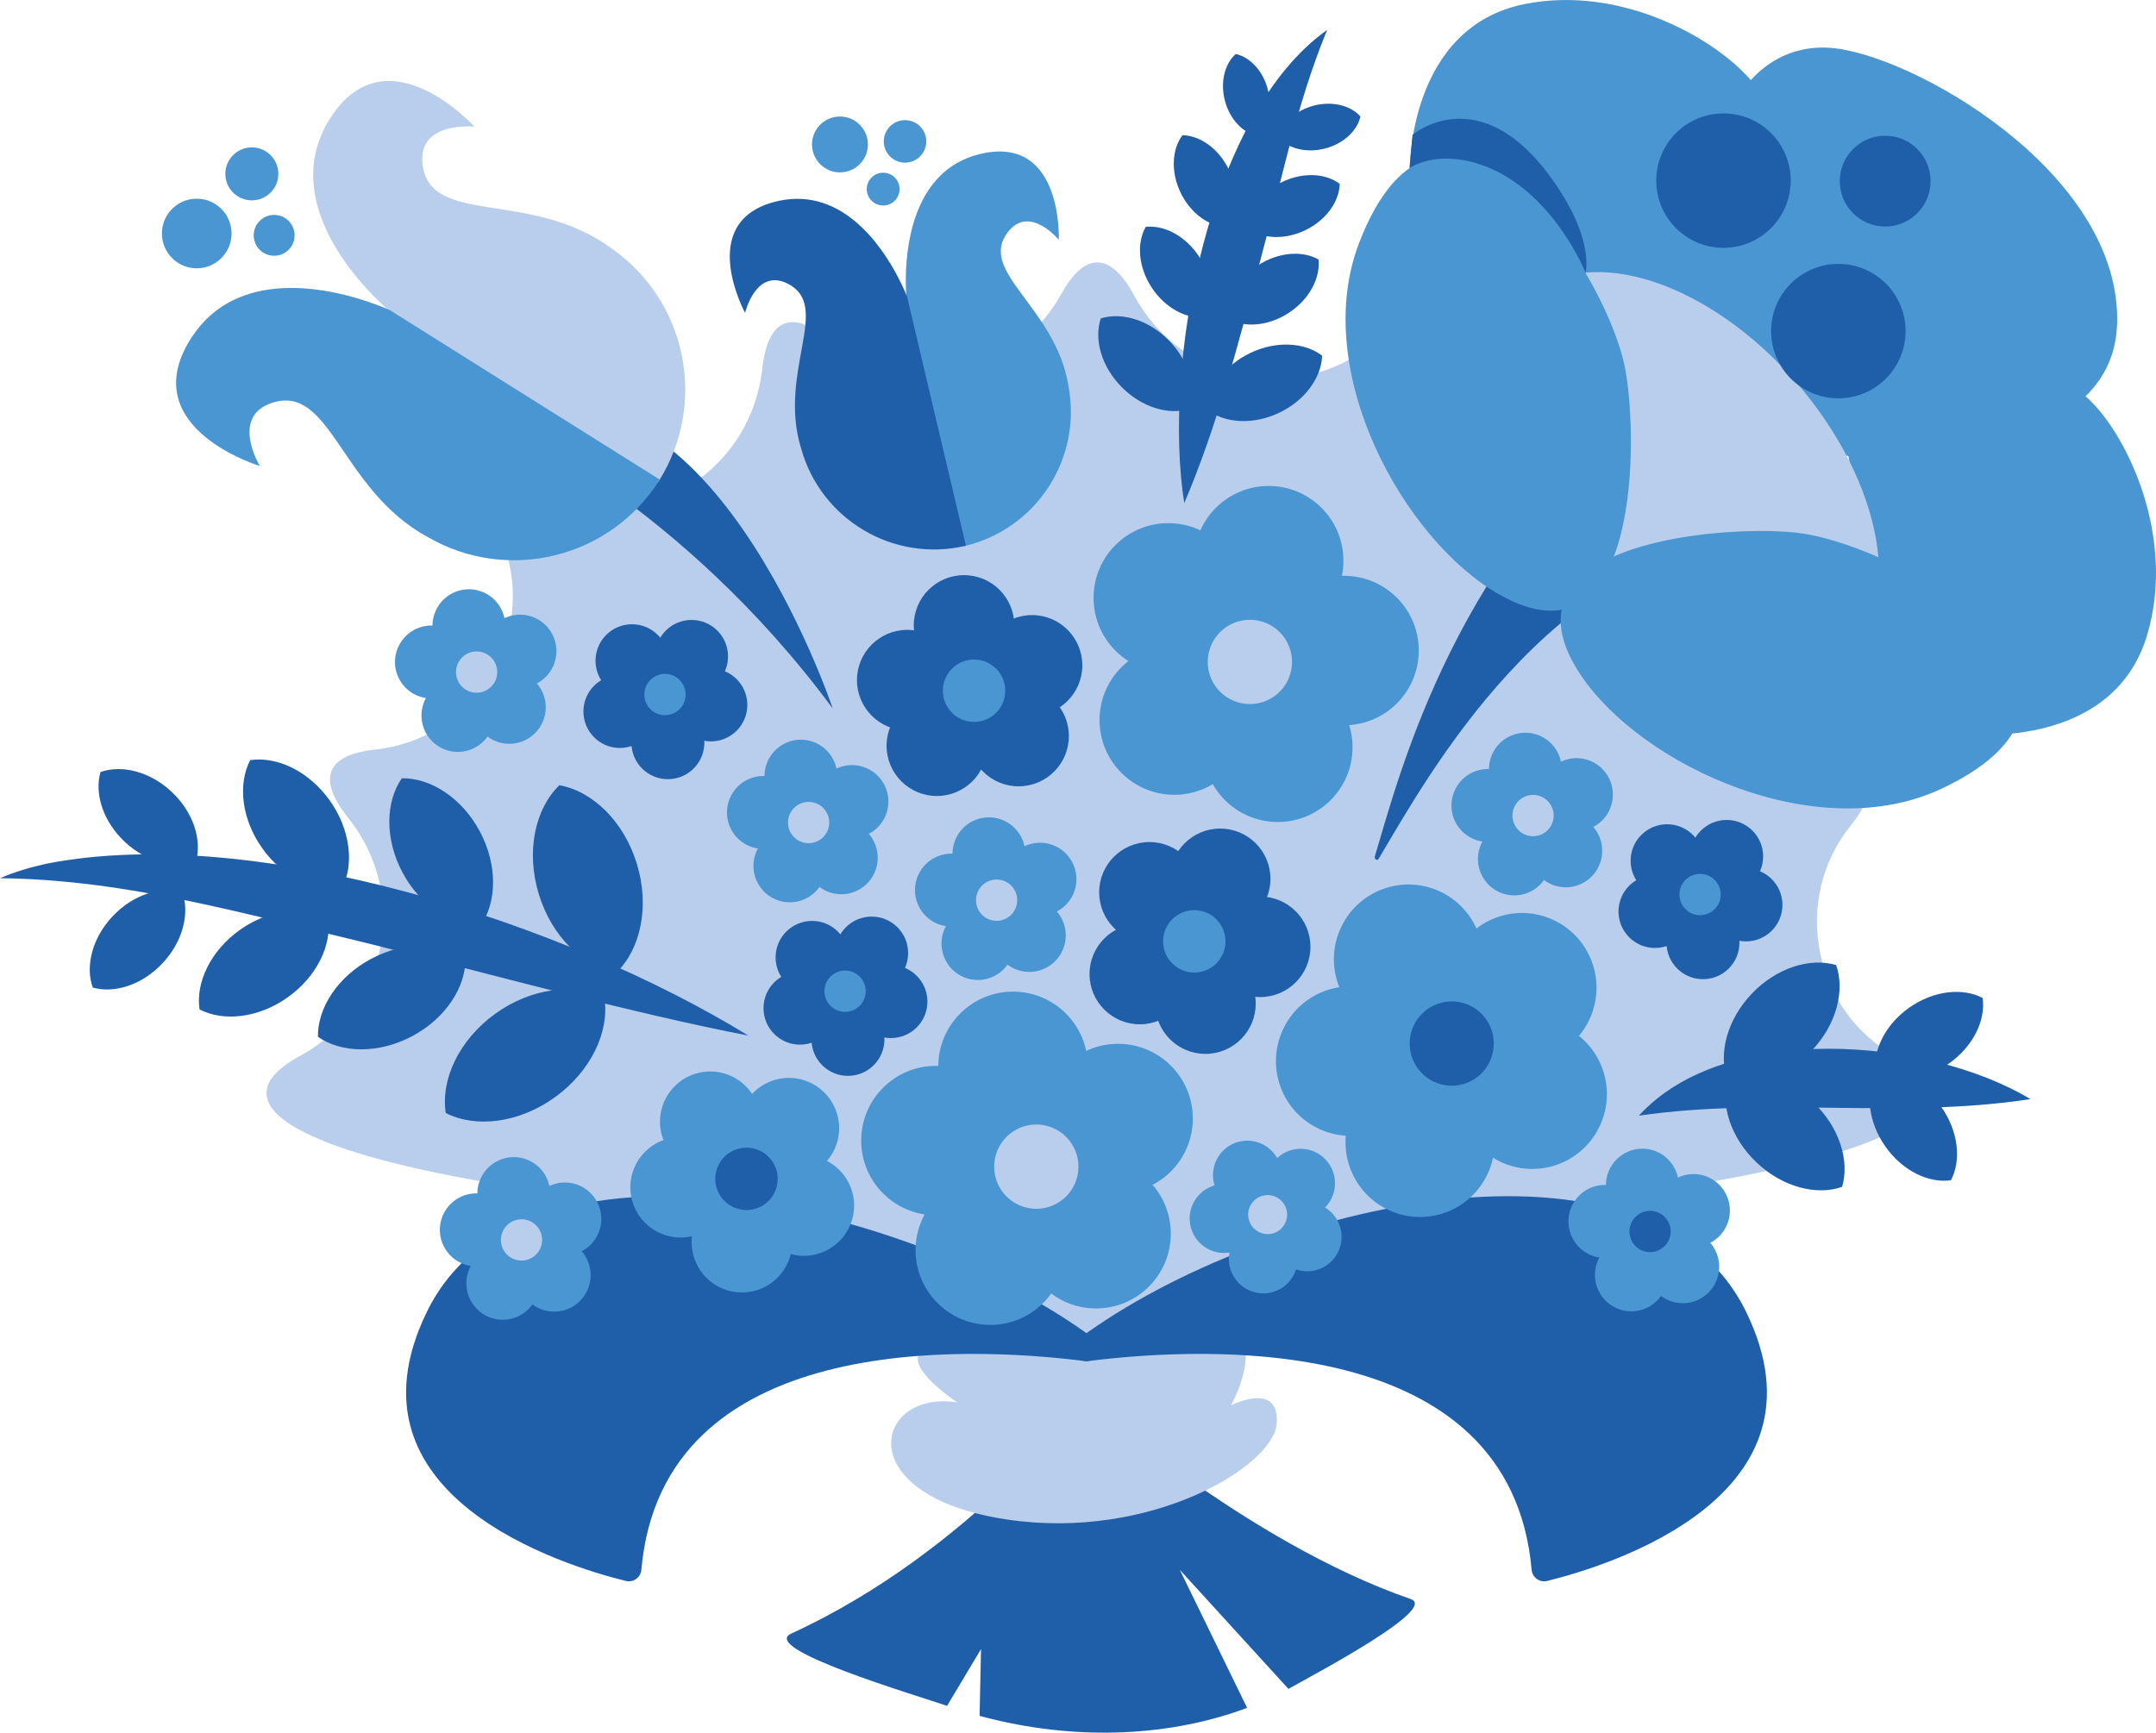 <?xml version="1.0" encoding="UTF-8"?><svg id="Lager_1" xmlns="http://www.w3.org/2000/svg" viewBox="0 0 1000 803.84"><defs><style>.cls-1{fill:#b9ceec;}.cls-2{fill:#1f5ea9;}.cls-3{fill:#4a96d2;}</style></defs><path class="cls-1" d="M741.72,556.55c3.36-.94,6.81-1.62,10.27-2.07,86.79-11.2,142.3-28.26,142.3-47.39,0-5.86-5.2-11.52-14.92-16.88-38.44-21.22-48.58-73.03-20.98-107.17,6.97-8.63,9.66-15.84,7.45-21.26-2.25-5.52-9.41-8.82-20.77-10.07-45.99-5.07-75.6-49.68-62.42-94.03,3.26-10.96,2.99-18.84-1.22-23.05-4.14-4.14-11.83-4.47-22.49-1.39-42.18,12.18-85.99-17.28-90.62-60.95-1.17-11.03-4.37-18.03-9.77-20.3-5.49-2.31-12.89.42-21.81,7.56-36.1,28.93-88.58,18.33-110.62-22.35-5.44-10.05-11.2-15.44-17.16-15.44s-11.52,5.2-16.88,14.92c-21.22,38.44-73.03,48.58-107.17,20.98-8.63-6.97-15.84-9.66-21.26-7.45-5.52,2.25-8.82,9.41-10.07,20.77-5.07,45.99-49.68,75.6-94.03,62.42-10.95-3.26-18.84-2.99-23.05,1.22-4.14,4.14-4.47,11.83-1.39,22.49,12.18,42.18-17.28,85.99-60.95,90.62-11.03,1.17-18.03,4.37-20.3,9.77-2.31,5.49.42,12.89,7.56,21.81,28.93,36.1,18.33,88.58-22.35,110.62-10.05,5.44-15.44,11.2-15.44,17.16,0,18.71,53.09,35.45,136.66,46.65,4.13.55,8.23,1.44,12.2,2.69l200.61,62.94c13.35,4.19,27.64,4.42,41.12.66l227.52-63.48Z"/><path class="cls-2" d="M503.5,648.66s-53.41,71.1-136.48,109.2c-15.24,6.99,57.78,28.57,72.25,33.55l15.74-26.32-.65,30.97c46.5,12.57,90.6,8.89,124.07-3.73l-31.22-64.05,50.39,55.25c14.95-8.33,69.39-37.27,56.74-41.66-76.97-26.67-150.83-93.2-150.83-93.2Z"/><path class="cls-1" d="M445.7,624.37c17.2.79,53.4,6.62,101.51-14.13,11.03-4.76,44.97.64,23.77,41.76,0,0,22.49-11.56,21.2,8.35-1.28,19.92-58.72,54.54-125.13,44.6-73.8-11.04-61.45-60.31-23.13-54.35,0,0-42.21-28.25,1.79-26.23Z"/><path class="cls-2" d="M503.03,631.43c-54.3-6.82-195.79-13.78-205.55,96.83-.32,3.58-3.71,6.06-7.21,5.2-28.34-6.97-133.88-39.18-92.37-124.66,44.6-91.85,223.17-51.5,309.32,12.08,4.87,3.6,1.83,11.31-4.19,10.56Z"/><path class="cls-2" d="M504.85,631.43c54.3-6.82,195.79-13.78,205.55,96.83.32,3.58,3.71,6.06,7.21,5.2,28.34-6.97,133.88-39.18,92.37-124.66-44.6-91.85-223.17-51.5-309.32,12.08-4.87,3.6-1.83,11.31,4.19,10.56Z"/><path class="cls-2" d="M386.25,328.72s-59.12-176.7-154.67-132.6c0,0,84.21,37.21,154.67,132.6Z"/><path class="cls-2" d="M637.72,397.18c11.76-39.14,37.32-141.5,132.9-216.64.35-.28.8-.25,1.13.06,6.34,6.05,66.17,63.65,45.82,66.01-99.73,11.56-154.87,112.76-178.09,151.77-.72,1.21-2.19.2-1.76-1.21Z"/><circle class="cls-3" cx="459.33" cy="579.99" r="34.67"/><circle class="cls-3" cx="434.11" cy="529.15" r="34.67"/><circle class="cls-3" cx="518.58" cy="518.93" r="34.67"/><circle class="cls-3" cx="469.87" cy="494.72" r="34.67"/><circle class="cls-3" cx="508.37" cy="572.36" r="34.67"/><circle class="cls-1" cx="480.66" cy="541.25" r="19.55"/><circle class="cls-2" cx="376.66" cy="444.16" r="16.92"/><circle class="cls-2" cx="404.29" cy="442.16" r="16.92"/><circle class="cls-2" cx="393.3" cy="482.21" r="16.92"/><circle class="cls-2" cx="413.24" cy="464.68" r="16.92"/><circle class="cls-2" cx="371.05" cy="467.73" r="16.92"/><circle class="cls-3" cx="391.96" cy="459.85" r="9.58"/><circle class="cls-2" cx="293.13" cy="306.53" r="16.92"/><circle class="cls-2" cx="320.76" cy="304.53" r="16.92"/><circle class="cls-2" cx="309.77" cy="344.57" r="16.92"/><circle class="cls-2" cx="329.71" cy="327.04" r="16.92"/><circle class="cls-2" cx="287.52" cy="330.09" r="16.92"/><circle class="cls-3" cx="308.43" cy="322.22" r="9.58"/><circle class="cls-2" cx="773.24" cy="399.32" r="16.92"/><circle class="cls-2" cx="800.86" cy="397.32" r="16.92"/><circle class="cls-2" cx="789.87" cy="437.36" r="16.92"/><circle class="cls-2" cx="809.81" cy="419.83" r="16.92"/><circle class="cls-2" cx="767.62" cy="422.88" r="16.92"/><circle class="cls-3" cx="788.53" cy="415.01" r="9.58"/><circle class="cls-3" cx="344.11" cy="576.31" r="23.32"/><circle class="cls-3" cx="315.68" cy="550.83" r="23.32"/><circle class="cls-3" cx="365.9" cy="523.39" r="23.32"/><circle class="cls-3" cx="329.43" cy="520.41" r="23.32"/><circle class="cls-3" cx="372.85" cy="559.31" r="23.32"/><circle class="cls-2" cx="346.24" cy="546.91" r="14.47"/><circle class="cls-2" cx="472.44" cy="341.48" r="23.32"/><circle class="cls-2" cx="434.53" cy="345.97" r="23.32"/><circle class="cls-2" cx="447.14" cy="290.15" r="23.32"/><circle class="cls-2" cx="420.8" cy="315.54" r="23.32"/><circle class="cls-2" cx="478.68" cy="308.68" r="23.32"/><circle class="cls-3" cx="451.79" cy="320.45" r="14.47"/><circle class="cls-3" cx="544.66" cy="334.06" r="34.67"/><circle class="cls-3" cx="541.89" cy="277.38" r="34.67"/><circle class="cls-3" cx="623.39" cy="301.81" r="34.67"/><circle class="cls-3" cx="588.44" cy="260.13" r="34.67"/><circle class="cls-3" cx="592.67" cy="346.69" r="34.67"/><circle class="cls-1" cx="579.72" cy="307.09" r="19.55"/><circle class="cls-2" cx="528.67" cy="451.89" r="23.32"/><circle class="cls-2" cx="533.14" cy="413.98" r="23.32"/><circle class="cls-2" cx="584.49" cy="439.26" r="23.32"/><circle class="cls-2" cx="565.94" cy="407.72" r="23.32"/><circle class="cls-2" cx="559.11" cy="465.61" r="23.32"/><circle class="cls-3" cx="553.94" cy="436.72" r="14.47"/><path class="cls-3" d="M742.53,494.01c7.5,17.61-.66,37.98-18.22,45.51-17.57,7.52-37.89-.65-45.39-18.26-7.5-17.61.66-37.98,18.22-45.51,17.57-7.52,37.89.65,45.39,18.26Z"/><path class="cls-3" d="M690.47,516.31c7.5,17.61-.66,37.98-18.22,45.51-17.57,7.52-37.89-.65-45.39-18.26s.66-37.98,18.22-45.51c17.57-7.52,37.89.65,45.39,18.26Z"/><path class="cls-3" d="M685.08,431.4c7.5,17.61-.66,37.98-18.22,45.51-17.57,7.52-37.89-.65-45.39-18.26-7.5-17.61.66-37.98,18.22-45.51,17.57-7.52,37.89.65,45.39,18.26Z"/><path class="cls-3" d="M639.98,524.17c-17.57,7.52-37.89-.65-45.39-18.26-7.5-17.61.66-37.98,18.22-45.51,17.57-7.52,37.89.65,45.39,18.26s-.66,37.98-18.22,45.51Z"/><path class="cls-3" d="M719.49,490.12c-17.57,7.52-37.89-.65-45.39-18.26-7.5-17.61.66-37.98,18.22-45.51,17.57-7.52,37.89.65,45.39,18.26,7.5,17.61-.66,37.98-18.22,45.51Z"/><path class="cls-2" d="M660.29,469.61c-8,7.23-8.65,19.59-1.44,27.62,7.21,8.02,19.54,8.67,27.55,1.44,8-7.23,8.65-19.59,1.44-27.62-7.21-8.02-19.54-8.67-27.55-1.44Z"/><ellipse class="cls-3" cx="585.96" cy="584.03" rx="15.94" ry="15.98" transform="translate(-80.78 94.24) rotate(-8.6)"/><ellipse class="cls-3" cx="567.77" cy="565.27" rx="15.94" ry="15.98" transform="translate(-78.18 91.3) rotate(-8.6)"/><ellipse class="cls-3" cx="603.3" cy="548.9" rx="15.94" ry="15.98" transform="translate(-75.33 96.43) rotate(-8.6)"/><ellipse class="cls-3" cx="578.57" cy="545.13" rx="15.94" ry="15.98" transform="translate(-75.04 92.69) rotate(-8.6)"/><ellipse class="cls-3" cx="606.35" cy="573.78" rx="15.94" ry="15.98" transform="translate(-79.02 97.17) rotate(-8.6)"/><ellipse class="cls-1" cx="588" cy="563.45" rx="9.03" ry="9.05" transform="translate(-77.68 94.31) rotate(-8.6)"/><path class="cls-3" d="M461.07,452.88c-8.35,4.16-18.48.76-22.63-7.61-4.15-8.37-.74-18.52,7.61-22.69,8.35-4.16,18.48-.76,22.63,7.61,4.15,8.37.74,18.52-7.61,22.69Z"/><path class="cls-3" d="M448.78,428.09c-8.35,4.16-18.48.76-22.63-7.61-4.15-8.37-.74-18.52,7.61-22.69,8.35-4.16,18.48-.76,22.63,7.61,4.15,8.37.74,18.52-7.61,22.69Z"/><path class="cls-3" d="M489.9,423.04c-8.35,4.16-18.48.76-22.63-7.61-4.15-8.37-.74-18.52,7.61-22.69,8.35-4.16,18.48-.76,22.63,7.61,4.15,8.37.74,18.52-7.61,22.69Z"/><path class="cls-3" d="M443.55,403.65c-4.15-8.37-.74-18.52,7.61-22.69,8.35-4.16,18.48-.76,22.63,7.61,4.15,8.37.74,18.52-7.61,22.69-8.35,4.16-18.48.76-22.63-7.61Z"/><path class="cls-3" d="M462.32,441.52c-4.15-8.37-.74-18.52,7.61-22.69,8.35-4.16,18.48-.76,22.63,7.61,4.15,8.37.74,18.52-7.61,22.69-8.35,4.16-18.48.76-22.63-7.61Z"/><ellipse class="cls-1" cx="462.26" cy="417.63" rx="9.58" ry="9.56" transform="translate(-23.57 807.59) rotate(-80.85)"/><path class="cls-3" d="M219.88,347.07c-8.35,4.16-18.48.76-22.63-7.61-4.15-8.37-.74-18.52,7.61-22.69,8.35-4.16,18.48-.76,22.63,7.61,4.15,8.37.74,18.52-7.61,22.69Z"/><path class="cls-3" d="M207.59,322.27c-8.35,4.16-18.48.76-22.63-7.61-4.15-8.37-.74-18.52,7.61-22.69s18.48-.76,22.63,7.61c4.15,8.37.74,18.52-7.61,22.69Z"/><path class="cls-3" d="M248.71,317.23c-8.35,4.16-18.48.76-22.63-7.61-4.15-8.37-.74-18.52,7.61-22.69,8.35-4.16,18.48-.76,22.63,7.61,4.15,8.37.74,18.52-7.61,22.69Z"/><path class="cls-3" d="M202.35,297.84c-4.15-8.37-.74-18.52,7.61-22.69,8.35-4.16,18.48-.76,22.63,7.61,4.15,8.37.74,18.52-7.61,22.69-8.35,4.16-18.48.76-22.63-7.61Z"/><path class="cls-3" d="M221.13,335.7c-4.15-8.37-.74-18.52,7.61-22.69,8.35-4.16,18.48-.76,22.63,7.61,4.15,8.37.74,18.52-7.61,22.69-8.35,4.16-18.48.76-22.63-7.61Z"/><ellipse class="cls-1" cx="221.07" cy="311.81" rx="9.58" ry="9.56" transform="translate(-121.93 480.48) rotate(-80.85)"/><path class="cls-3" d="M240.7,610.51c-8.35,4.16-18.48.76-22.63-7.61-4.15-8.37-.74-18.52,7.61-22.69,8.35-4.16,18.48-.76,22.63,7.61,4.15,8.37.74,18.52-7.61,22.69Z"/><path class="cls-3" d="M228.41,585.71c-8.35,4.16-18.48.76-22.63-7.61-4.15-8.37-.74-18.52,7.61-22.69,8.35-4.16,18.48-.76,22.63,7.61,4.15,8.37.74,18.52-7.61,22.69Z"/><path class="cls-3" d="M269.53,580.67c-8.35,4.16-18.48.76-22.63-7.61-4.15-8.37-.74-18.52,7.61-22.69,8.35-4.16,18.48-.76,22.63,7.61,4.15,8.37.74,18.52-7.61,22.69Z"/><path class="cls-3" d="M223.18,561.28c-4.15-8.37-.74-18.52,7.61-22.69,8.35-4.16,18.48-.76,22.63,7.61,4.15,8.37.74,18.52-7.61,22.69-8.35,4.16-18.48.76-22.63-7.61Z"/><path class="cls-3" d="M241.95,599.14c-4.15-8.37-.74-18.52,7.61-22.69,8.35-4.16,18.48-.76,22.63,7.61,4.15,8.37.74,18.52-7.61,22.69-8.35,4.16-18.48.76-22.63-7.61Z"/><ellipse class="cls-1" cx="241.89" cy="575.25" rx="9.58" ry="9.56" transform="translate(-364.51 722.58) rotate(-80.85)"/><path class="cls-3" d="M709.89,413.64c-8.35,4.16-18.48.76-22.63-7.61-4.15-8.37-.74-18.52,7.61-22.69,8.35-4.16,18.48-.76,22.63,7.61,4.15,8.37.74,18.52-7.61,22.69Z"/><path class="cls-3" d="M697.6,388.84c-8.35,4.16-18.48.76-22.63-7.61-4.15-8.37-.74-18.52,7.61-22.69,8.35-4.16,18.48-.76,22.63,7.61,4.15,8.37.74,18.52-7.61,22.69Z"/><path class="cls-3" d="M738.72,383.8c-8.35,4.16-18.48.76-22.63-7.61-4.15-8.37-.74-18.52,7.61-22.69,8.35-4.16,18.48-.76,22.63,7.61,4.15,8.37.74,18.52-7.61,22.69Z"/><path class="cls-3" d="M692.37,364.4c-4.15-8.37-.74-18.52,7.61-22.69,8.35-4.16,18.48-.76,22.63,7.61,4.15,8.37.74,18.52-7.61,22.69-8.35,4.16-18.48.76-22.63-7.61Z"/><path class="cls-3" d="M711.14,402.27c-4.15-8.37-.74-18.52,7.61-22.69,8.35-4.16,18.48-.76,22.63,7.61,4.15,8.37.74,18.52-7.61,22.69-8.35,4.16-18.48.76-22.63-7.61Z"/><ellipse class="cls-1" cx="711.09" cy="378.38" rx="9.58" ry="9.56" transform="translate(224.43 1020.24) rotate(-80.85)"/><path class="cls-3" d="M764.16,606.6c-8.35,4.16-18.48.76-22.63-7.61-4.15-8.37-.74-18.52,7.61-22.69,8.35-4.16,18.48-.76,22.63,7.61,4.15,8.37.74,18.52-7.61,22.69Z"/><path class="cls-3" d="M751.86,581.8c-8.35,4.16-18.48.76-22.63-7.61-4.15-8.37-.74-18.52,7.61-22.69,8.35-4.16,18.48-.76,22.63,7.61,4.15,8.37.74,18.52-7.61,22.69Z"/><path class="cls-3" d="M792.99,576.76c-8.35,4.16-18.48.76-22.63-7.61-4.15-8.37-.74-18.52,7.61-22.69,8.35-4.16,18.48-.76,22.63,7.61,4.15,8.37.74,18.52-7.61,22.69Z"/><path class="cls-3" d="M746.63,557.37c-4.15-8.37-.74-18.52,7.61-22.69,8.35-4.16,18.48-.76,22.63,7.61,4.15,8.37.74,18.52-7.61,22.69-8.35,4.16-18.48.76-22.63-7.61Z"/><path class="cls-3" d="M765.41,595.23c-4.15-8.37-.74-18.52,7.61-22.69,8.35-4.16,18.48-.76,22.63,7.61,4.15,8.37.74,18.52-7.61,22.69-8.35,4.16-18.48.76-22.63-7.61Z"/><ellipse class="cls-2" cx="765.35" cy="571.34" rx="9.58" ry="9.56" transform="translate(79.56 1236.09) rotate(-80.85)"/><path class="cls-1" d="M220.06,58.76s-26.7-2.76-24.05,17.7c3.73,28.6,49.87,11.32,87.2,38.47.05.06.11.09.16.13,35.07,24.18,45.07,71.97,22.11,108.29l-.16.26-12.14-7.67.24-.37-112.16-70.91-.39-.16c-1.02-.87-4.5-3.89-8.9-8.52-14.94-15.7-40.53-50.1-17.49-83.1,26.24-37.58,65.59,5.89,65.59,5.89Z"/><path class="cls-3" d="M120.53,216.2s-13.94-22.94,5.68-29.32c27.43-8.9,31.61,40.2,72.15,62.27.07.02.13.06.19.09,36.89,21.31,84.35,9.84,107.31-26.47l.16-.26-124.53-78.21-.32-.28c-1.22-.55-5.45-2.4-11.52-4.39-20.59-6.77-62.64-15.12-82.57,19.84-22.69,39.82,33.45,56.72,33.45,56.72Z"/><circle class="cls-3" cx="91.25" cy="108.33" r="16.15"/><circle class="cls-3" cx="127.16" cy="109.18" r="9.48"/><circle class="cls-3" cx="116.81" cy="80.66" r="12.29"/><path class="cls-3" d="M491.09,111.23s-13.71-16.61-23.71-3.43c-13.97,18.44,22.12,34.55,28.16,71.08,0,.06,0,.11.02.17,6.42,33.57-14.78,66.5-48.34,74.32l-.24.06-2.61-11.22.35-.08-24.16-103.67-.13-.31c-.1-1.07-.38-4.76-.29-9.88.3-17.38,5.05-51.45,36.79-57.33,36.15-6.7,34.16,40.29,34.16,40.29Z"/><path class="cls-2" d="M345.58,145.14s4.95-20.96,19.75-13.56c20.69,10.36-4.57,40.77,6.16,76.21.03.05.04.1.06.16,9.08,32.95,42.65,53.12,76.22,45.29l.24-.06-27.12-114.81-.02-.34c-.39-1-1.76-4.44-4.11-8.99-7.95-15.46-27.28-43.91-58.35-35.16-35.39,9.97-12.83,51.24-12.83,51.24Z"/><circle class="cls-3" cx="389.59" cy="67.02" r="12.96"/><circle class="cls-3" cx="409.63" cy="87.73" r="7.61"/><circle class="cls-3" cx="419.77" cy="65.6" r="9.86"/><path class="cls-2" d="M206.75,516.37c-2.41-15.46,6.07-33.81,22.82-45.96,16.74-12.14,36.82-14.51,50.77-7.42,2.41,15.46-6.07,33.81-22.82,45.96-16.74,12.14-36.82,14.51-50.77,7.42Z"/><path class="cls-2" d="M259.47,364.29c15.4,2.78,29.96,16.8,35.96,36.6,6,19.8,1.66,39.54-9.6,50.4-15.4-2.78-29.96-16.8-35.96-36.6-6-19.8-1.66-39.54,9.6-50.4Z"/><path class="cls-2" d="M147.47,481.02c-.23-13.34,9.08-27.86,24.65-36.17,15.57-8.31,32.81-7.96,43.77-.34.23,13.34-9.08,27.86-24.65,36.17-15.57,8.31-32.81,7.96-43.77.34Z"/><path class="cls-2" d="M186.38,361.07c13.34-.23,27.86,9.08,36.17,24.65,8.31,15.57,7.96,32.81.34,43.77-13.34.23-27.86-9.08-36.17-24.65-8.31-15.57-7.96-32.81-.34-43.77Z"/><path class="cls-2" d="M92.55,468.31c-1.84-12.47,5.11-27.2,18.68-36.87,13.57-9.68,29.76-11.45,40.95-5.65,1.84,12.47-5.11,27.2-18.68,36.87-13.57,9.68-29.76,11.45-40.95,5.65Z"/><path class="cls-2" d="M116.04,352.65c12.47-1.84,27.2,5.11,36.87,18.68,9.68,13.57,11.45,29.76,5.65,40.95-12.47,1.84-27.2-5.11-36.87-18.68-9.68-13.57-11.45-29.76-5.65-40.95Z"/><path class="cls-2" d="M43.02,458.15c-3.53-9.83-.28-22.94,9.17-33.01,9.45-10.07,22.32-14.15,32.36-11.26,3.53,9.83.28,22.94-9.17,33.01-9.45,10.07-22.32,14.15-32.36,11.26Z"/><path class="cls-2" d="M46.61,358.19c9.83-3.53,22.94-.28,33.01,9.17,10.07,9.45,14.15,22.32,11.26,32.36-9.83,3.53-22.94.28-33.01-9.17-10.07-9.45-14.15-22.32-11.26-32.36Z"/><path class="cls-2" d="M347,480.42c-51.23-9.78-122.48-29.18-173.52-42.06-57.34-13.69-114.1-30.32-173.47-30.93,6.99-3.04,14.39-5.15,21.89-6.8,97.62-18.99,241.58,28.38,325.11,79.78h0Z"/><path class="cls-2" d="M613.22,165.01c-8.02-6.16-21.07-7.05-33.16-1.32-12.09,5.73-19.66,16.39-19.97,26.51,8.02,6.16,21.07,7.05,33.16,1.32,12.09-5.73,19.66-16.39,19.97-26.51Z"/><path class="cls-2" d="M510.56,147.72c-3.2,9.6.23,22.22,9.61,31.77,9.37,9.55,21.92,13.22,31.58,10.2,3.2-9.6-.23-22.22-9.61-31.77-9.37-9.55-21.92-13.22-31.58-10.2Z"/><path class="cls-2" d="M611.56,120.4c-7.5-4.27-18.63-3.5-28.17,2.76-9.55,6.26-14.7,16.15-13.78,24.73,7.5,4.27,18.63,3.5,28.17-2.76,9.55-6.26,14.7-16.15,13.78-24.73Z"/><path class="cls-2" d="M531.42,105.24c-4.27,7.5-3.5,18.63,2.76,28.17,6.26,9.55,16.15,14.7,24.73,13.78,4.27-7.5,3.5-18.63-2.76-28.17-6.26-9.55-16.15-14.7-24.73-13.78Z"/><path class="cls-2" d="M621.39,85.29c-6.5-4.91-17.02-5.54-26.72-.85-9.7,4.7-15.73,13.33-15.91,21.48,6.5,4.91,17.02,5.54,26.72.85,9.7-4.7,15.73-13.33,15.91-21.48Z"/><path class="cls-2" d="M548.47,62.72c-4.91,6.5-5.54,17.02-.85,26.72,4.7,9.7,13.33,15.73,21.48,15.91,4.91-6.5,5.54-17.02.85-26.72-4.7-9.7-13.33-15.73-21.48-15.91Z"/><path class="cls-2" d="M631,54.03c-4.49-5.05-12.93-7.28-21.58-5.04-8.65,2.24-14.96,8.27-16.43,14.87,4.49,5.05,12.93,7.28,21.58,5.04s14.96-8.27,16.43-14.87Z"/><path class="cls-2" d="M573.16,25.04c-5.05,4.49-7.28,12.93-5.04,21.58,2.24,8.65,8.27,14.96,14.87,16.43,5.05-4.49,7.28-12.93,5.04-21.58-2.24-8.65-8.27-14.96-14.87-16.43Z"/><path class="cls-2" d="M549.29,233.43c-10.15-63.89,10.81-180.22,66.28-219.56-14.67,35.48-21.63,72.38-31.62,109.24-9.83,37.37-19.33,74.18-34.67,110.32h0Z"/><path class="cls-2" d="M854.41,550.63c3.58-12.08-1.22-27.65-13.28-39.14-12.06-11.49-27.84-15.54-39.74-11.37-3.58,12.08,1.22,27.65,13.28,39.14,12.06,11.49,27.84,15.54,39.74,11.37Z"/><path class="cls-2" d="M851.65,447.73c-12.08-3.58-27.65,1.22-39.14,13.28-11.49,12.06-15.54,27.84-11.37,39.74,12.08,3.58,27.65-1.22,39.14-13.28,11.49-12.06,15.54-27.84,11.37-39.74Z"/><path class="cls-2" d="M904.88,547.57c4.88-9.24,3.51-22.67-4.42-33.97-7.93-11.31-20.1-17.16-30.44-15.71-4.88,9.24-3.51,22.67,4.42,33.97,7.93,11.31,20.1,17.16,30.44,15.71Z"/><path class="cls-2" d="M919.6,463.01c-9.24-4.88-22.67-3.51-33.97,4.42-11.31,7.93-17.16,20.1-15.71,30.44,9.24,4.88,22.67,3.51,33.97-4.42,11.31-7.93,17.16-20.1,15.71-30.44Z"/><path class="cls-2" d="M760.13,517.61c40.05-43.97,134.18-36.29,181.62-7.69-61.01,9.35-120.88-1.17-181.62,7.69h0Z"/><path class="cls-3" d="M653.87,78.89s-.82-66.15,53.25-77c46.07-9.24,90.98,17.45,106.42,37.1,21.96,27.93,12.39,77.12-10.47,119,0,0-58.5-32.72-96.61.83-38.11,33.56-52.59-79.93-52.59-79.93Z"/><path class="cls-3" d="M914.05,340.56s65.77,7.16,81.75-45.63c13.61-44.97-8.65-92.23-26.73-109.49-25.7-24.53-75.58-19.72-119.46-.98,0,0,26.97,61.37-10.09,96.09-37.05,34.72,74.52,60.01,74.52,60.01Z"/><path class="cls-3" d="M797.98,155s43.31,35.14,49.54,56.06c0,0,131.81,10.6,134.42-60.39,2.61-70.99-96.72-126.44-133.67-128.52-36.95-2.08-68.86,37.57-50.28,132.86Z"/><ellipse class="cls-1" cx="782.84" cy="221.25" rx="66.76" ry="111.56" transform="translate(45.69 565.35) rotate(-40.8)"/><path class="cls-3" d="M695.19,275.69c-44.05-25.13-87.68-103.52-64.79-163.03,37.61-97.73,112.06,6.93,123,56.52,6.54,29.63,8.53,144.58-58.22,106.5Z"/><path class="cls-3" d="M733.38,313.45c28.38,42.04,109.84,79.64,167.44,52.32,94.62-44.86-15.36-111.22-65.63-118.39-30.04-4.29-144.81,2.39-101.81,66.08Z"/><path class="cls-2" d="M655.18,62.52s34.04-29.05,69.47,27.74c14.27,22.87,10.8,36.32,10.8,36.32,0,0-16.39-41.3-51.67-51.15-19.06-5.32-30,2.54-30,2.54l1.39-15.45Z"/><circle class="cls-2" cx="799.39" cy="83.79" r="31.18"/><circle class="cls-2" cx="852.67" cy="153.61" r="31.18"/><circle class="cls-2" cx="874.38" cy="84.04" r="21.06"/><path class="cls-3" d="M373.86,416.86c-8.35,4.16-18.48.76-22.63-7.61-4.15-8.37-.74-18.52,7.61-22.69,8.35-4.16,18.48-.76,22.63,7.61,4.15,8.37.74,18.52-7.61,22.69Z"/><path class="cls-3" d="M361.57,392.07c-8.35,4.16-18.48.76-22.63-7.61-4.15-8.37-.74-18.52,7.61-22.69,8.35-4.16,18.48-.76,22.63,7.61,4.15,8.37.74,18.52-7.61,22.69Z"/><path class="cls-3" d="M402.69,387.02c-8.35,4.16-18.48.76-22.63-7.61-4.15-8.37-.74-18.52,7.61-22.69,8.35-4.16,18.48-.76,22.63,7.61,4.15,8.37.74,18.52-7.61,22.69Z"/><path class="cls-3" d="M356.34,367.63c-4.15-8.37-.74-18.52,7.61-22.69,8.35-4.16,18.48-.76,22.63,7.61,4.15,8.37.74,18.52-7.61,22.69-8.35,4.16-18.48.76-22.63-7.61Z"/><path class="cls-3" d="M375.11,405.5c-4.15-8.37-.74-18.52,7.61-22.69,8.35-4.16,18.48-.76,22.63,7.61,4.15,8.37.74,18.52-7.61,22.69-8.35,4.16-18.48.76-22.63-7.61Z"/><ellipse class="cls-1" cx="375.05" cy="381.61" rx="9.58" ry="9.56" transform="translate(-61.34 691.2) rotate(-80.85)"/></svg>